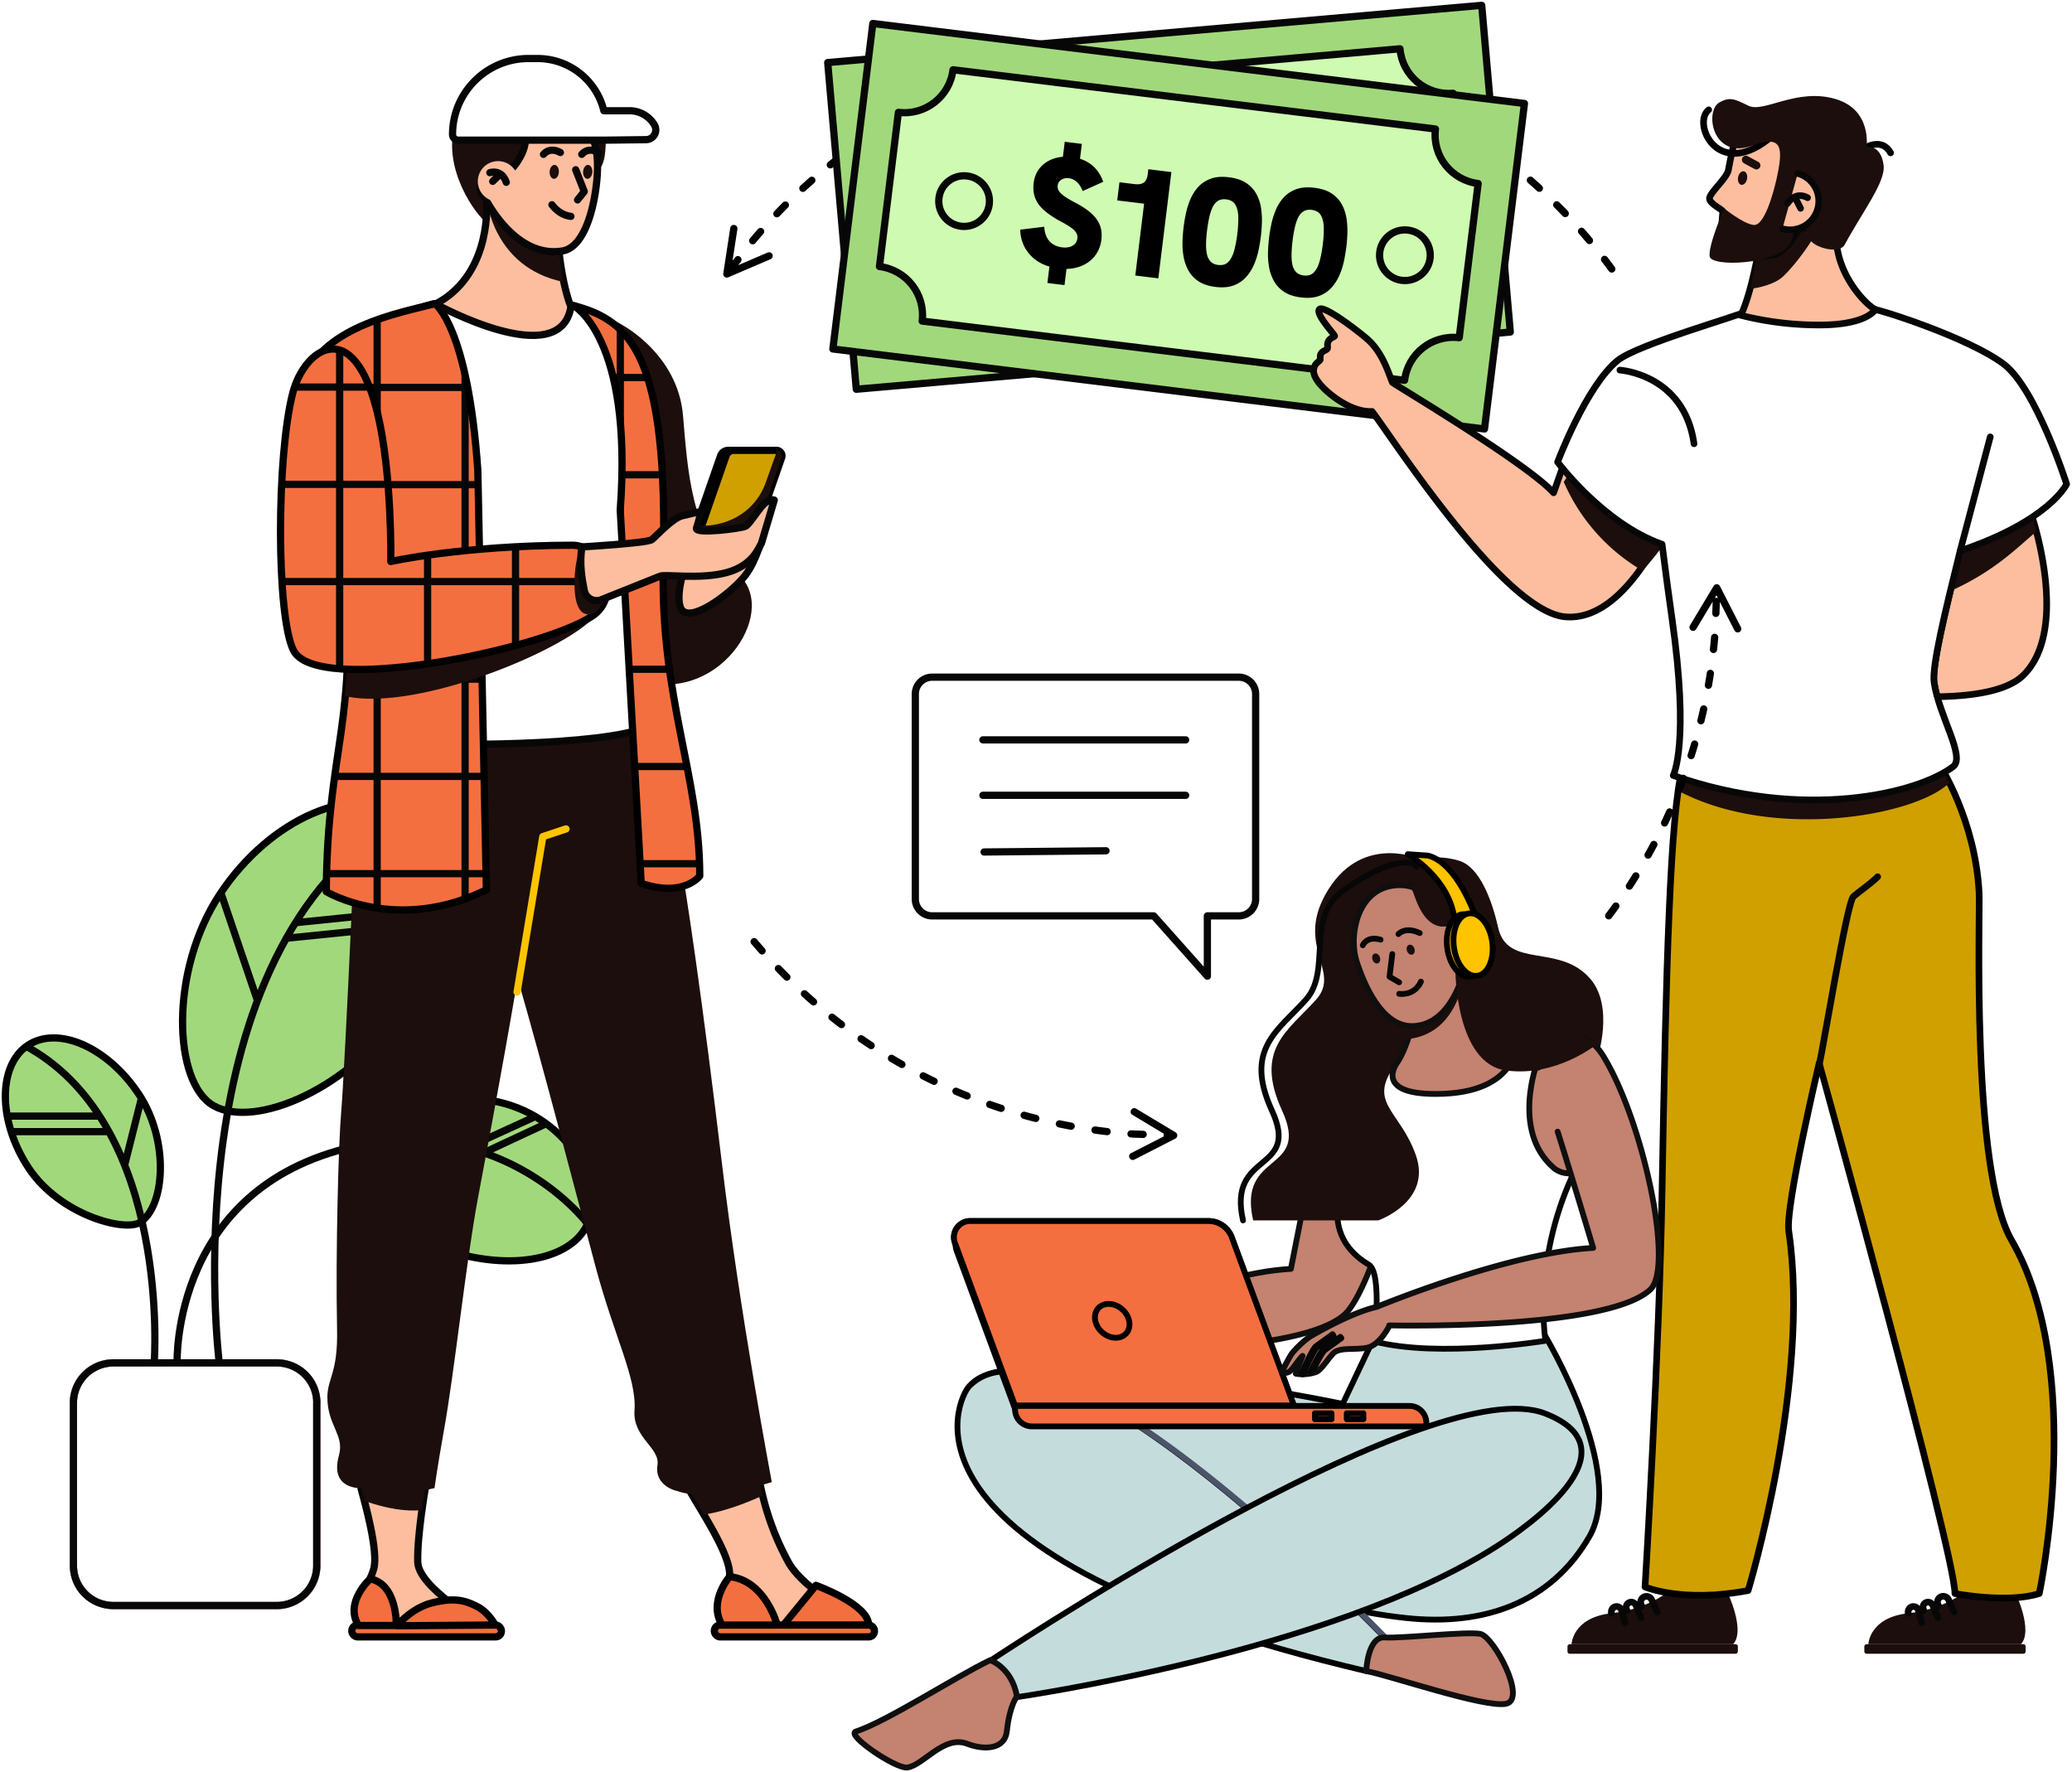 <svg xmlns="http://www.w3.org/2000/svg" xmlns:xlink="http://www.w3.org/1999/xlink" width="773" height="661"><defs><mask id="a" fill="#fff"><path fill-rule="evenodd" d="m66.146 62.159 3.196 156.5c-33.592 16.518-59.734.68-59.734.68.415-54.8 11.971-62.047 6.702-123.355C13.728 65.652-3.265 44.47.557 30.427 6.49 8.669 37.111 3.42 50.164 0c0 0 12.295 8.462 15.982 62.159z"></path></mask><mask id="b" fill="#fff"><path fill-rule="evenodd" d="m17.438 76.26 7.83 139.293c15.838 5.433 21.832-2.755 21.832-2.755 0-37.786-14.788-66.02-13.593-116.477C35.34 18.738 21.477 5.626 0 0c0-.004 22.234 11.725 17.438 76.26z"></path></mask><mask id="c" fill="#fff"><path fill-rule="evenodd" d="M36.178 23.916c5.5 22.631 4.958 55.363 4.958 55.363s26.66-5.96 67.775-6.072c11.268-.032 18.719 18.998 7.343 26.461C96.652 112.523 13.15 129.406 4.799 112.37c-6.41-13.053-6.31-72.466-.234-95.952C8.85-.192 27.178-13.118 36.178 23.916z"></path></mask><filter id="d" width="101.5%" height="103.8%" x="-.8%" y="-1.5%"></filter><filter id="f" width="101.5%" height="103.8%" x="-.8%" y="-1.5%"></filter><path id="e" d="M0 0h244.927v122.346H0z"></path><path id="g" d="M0 0h244.927v122.346H0z"></path></defs><g fill="none" fill-rule="evenodd"><g stroke-width="2.7"><g stroke-linecap="round" stroke-linejoin="round"><path fill="#a2d87c" fill-rule="nonzero" stroke="#000" d="M149.808 377.28c-18.865 28.476-54.41 44.051-70.11 35.227-15.183-8.54-16.509-50.466 2.357-78.942 18.865-28.476 50.394-41.777 68.723-29.707 18.329 12.069 17.891 44.941-.97 73.422z"></path><g stroke="#070707"><path d="M81.793 508.445s-19-153.681 68.845-203.89M163.08 338.852l-52.603 5.353M162.363 344.39l-55.213 5.614M82.672 333.876l13.37 39.39"></path></g><path fill="#a2d87c" fill-rule="nonzero" stroke="#000" d="M219.55 455.777c-5.833 15.004-31.388 19.117-57.083 9.188-25.695-9.93-35.613-29.668-34.481-36.217 1.415-8.262 31.74-22.376 55.6-18.12 27.115 4.837 41.784 30.144 35.964 45.149z"></path><path stroke="#070707" d="M66.079 508.445s-2.304-67.507 69.191-81.36c39.142-7.588 69.422 12.033 83.306 28.665M174.345 428.141l24.415-11.157M180.44 430.074l22.733-10.608M164.243 426.181l9.516 41.341"></path><path fill="#a2d87c" fill-rule="nonzero" stroke="#000" d="M51.753 408.147c11.603 17.463 9.782 42.19.351 47.944-5.72 3.488-29.779-2.823-41.378-20.281-11.598-17.46-11.562-38.415-.324-45.85 11.238-7.435 29.734.724 41.35 18.187z"></path><path stroke="#070707" d="M57.532 508.445s6.505-87.303-46.792-117.559M3.32 416.369h33.633M5.015 422.167h35.26M52.55 410.556l-6.04 24.049"></path></g><g transform="translate(27.392 508.445)"><path fill="#fff" fill-rule="nonzero" stroke="#070707" stroke-linecap="round" stroke-linejoin="round" d="M90.789 14.906V75.62a14.87 14.87 0 0 1-4.376 10.545 14.956 14.956 0 0 1-10.577 4.36H14.953a14.965 14.965 0 0 1-10.575-4.362A14.88 14.88 0 0 1 0 75.62V14.906C.002 6.673 6.696 0 14.953 0h60.901a14.97 14.97 0 0 1 10.573 4.364 14.884 14.884 0 0 1 4.38 10.542z"></path><rect width="90.784" height="90.526" stroke="#ffc3d5" rx="14.454"></rect><path stroke="#070707" stroke-linecap="round" stroke-linejoin="round" d="M90.789 14.906V75.62a14.87 14.87 0 0 1-4.376 10.545 14.956 14.956 0 0 1-10.577 4.36H14.953a14.965 14.965 0 0 1-10.575-4.362A14.88 14.88 0 0 1 0 75.62V14.906C.002 6.673 6.696 0 14.953 0h60.901a14.97 14.97 0 0 1 10.573 4.364 14.884 14.884 0 0 1 4.38 10.542z"></path></g></g><g fill-rule="nonzero"><path fill="#fcbe9f" stroke="#070707" stroke-linecap="round" stroke-linejoin="round" stroke-width="2.7" d="M256.888 555.308c3.227 6.301 15.22 23.594 15.325 31.925.063 6.752-5.652 12-2.705 16.681 3.85 6.13 51.432 1.958 52.708 1.674 1.275-.283-21.878-11.437-28.13-22.865a102.11 102.11 0 0 1-10.367-28.356z"></path><g fill="#f46f40" stroke="#000" stroke-linecap="round" stroke-linejoin="round" stroke-width="2.7" transform="translate(266.502 588.192)"><rect width="59.734" height="4.424" y="18.049" rx="2.147"></rect><path d="M25.786 18.049 37.892 3.245s19.674 7.085 19.674 14.777zM23.447 18.049S19.102 1.427 5.688 0c0 0-8.203 9.371-2.776 18.049z"></path></g><path fill="#1c0e0c" d="M284.495 557.954c-4.814 2.201-13.878 5.96-21.932 7.09-2.371-4.015-4.557-7.54-5.68-9.732l26.823-.963s.239 1.332.789 3.605z"></path><path fill="#fcbe9f" stroke="#070707" stroke-linecap="round" stroke-linejoin="round" stroke-width="2.7" d="M134.707 555.308c1.42 5.315 6.562 23.486 4.719 30.003-1.844 6.518-7.023 11.311-5.594 17.96 1.515 7.08 43.094 2.601 44.374 2.317 1.28-.283-22.086-13.233-22.36-22.865-.276-9.632 2.803-27.415 2.803-27.415z"></path><g fill="#f46f40" stroke="#000" stroke-linecap="round" stroke-linejoin="round" stroke-width="2.7" transform="translate(131.245 589.016)"><rect width="55.813" height="4.424" y="17.225" rx="2.147"></rect><path d="M16.798 17.495s5.409-6.571 13.008-8.507c8.339-2.12 12.386-.99 16.884 1.283 4.354 2.197 6.793 6.94 6.793 6.94zM16.614 17.405S17.064 1.998 6.874 0c0 0-9.804 8.732-4.377 17.405z"></path></g><path fill="#1c0e0c" d="M134.707 555.312h23.937s-.59 3.417-1.23 8.062c-8.717.819-17.673-2.066-21.49-3.507-.496-1.904-.929-3.488-1.217-4.555z"></path><path fill="#1c0e0c" d="M269.35 434.181c-14.305-119.825-23.113-158.538-27.39-167.563l-59.81 7.107c-.082.023-.158.054-.24.081-27.917.621-48.407-.653-48.407-.653.397 14.066-4.958 127.379-6.224 141.782-.96 10.937-2.137 51.708-1.528 81.194.329 15.906-3.498 18.049-3.606 24.755-.212 10.771 6.472 14.34 4.309 22.055-3.629 12.904 8.257 12.225 8.257 12.225s15.577 3.087 27.386 0c0 0 1.136-8.255 3.367-20.637 4.277-23.77 8.225-62.762 12.877-87.77 1.636-8.795 8.487-44.56 14.793-81.693 10.046 34.955 20.097 73.996 29.103 107.7 6.95 25.993 15.351 41.481 14.481 53.377-.748 10.209 9.551 13.926 8.564 20.38-1.249 8.143 7.568 9.79 7.568 9.79 11.511 4.173 35.084-3.384 35.084-3.384s-11.922-62.92-18.584-118.746z"></path></g><path stroke="#ffc400" stroke-linecap="round" stroke-linejoin="round" stroke-width="2.7" d="m192.905 370.098 9.599-57.98 8.654-2.871"></path><g fill-rule="nonzero"><path fill="#1c0e0c" d="M222.354 116.969c10.366 2.543 30.532 15.668 32.452 37.975 1.74 20.155 3.01 45.604 19.831 58.661 16.821 13.058-5.223 48.057-33.632 40.725-28.41-7.332-18.651-137.361-18.651-137.361z"></path><path fill="#fcbe9f" stroke="#070707" stroke-linecap="round" stroke-linejoin="round" stroke-width="2.7" d="M254.747 227.95c4.39 3.767 18.7-7.296 23.438-13.503 4.016-5.275 6.86-15.393 7.148-17.374.289-1.98-1.253-10.456-1.253-10.456s-3.606-1.287-4.39 4.569c-.784 5.856-6.148 14.853-8.708 14.777-5.756-.14 4.543-6.608 4.791-8.948.248-2.341-.865-3.084-.865-3.084s-9.916 5.654-11.408 6.716-6.396 7.327-8.113 11.64c-1.717 4.311-3.344 13.313-.64 15.663z"></path></g><path d="M29.165 254.43c47.389 1.904 97.433.23 109.097-6.59 9.709-5.666-9.573-36.093-7.964-67.964.951-18.792 3.498-67.592 0-73.965-3.498-6.374-8.816-8.764-20.003-14.133-4.764-2.287-53.005-1.063-53.005-1.063-21.477 5.631-29.838 16.938-23.198 94.26z" style="stroke:#070707;stroke-width:2.7;fill:#fff;fill-rule:nonzero;stroke-linecap:round;stroke-linejoin:round" transform="translate(104.653 22.567)"></path><path fill="#f46f40" fill-rule="nonzero" d="m178.26 175.45 3.195 156.5c-33.592 16.519-59.734.68-59.734.68.415-54.8 11.971-62.047 6.702-123.355-2.582-30.332-19.574-51.514-15.752-65.557 5.931-21.758 36.553-27.006 49.606-30.427 0 0 12.296 8.462 15.983 62.16z"></path><g style="fill:#f7f3ef;fill-rule:nonzero;stroke:#070707;stroke-linecap:round;stroke-linejoin:round;stroke-width:2.7;mask:url(#a)" transform="translate(112.113 113.291)"><path d="M-80.721 31.241h192.214M-80.721 67.52H132.37M-98.371 103.793H132.37M-107.782 140.071h284.905M-107.782 176.35h284.905M-107.782 212.627h284.905M-107.782 248.9h284.905M-107.782 285.179h284.905M-37.033-231.73v689.64M-4.22-231.73v689.64M28.592-231.73v689.64M61.4-231.73v689.64M94.213-231.73v689.64M-69.845-231.73v689.64"></path></g><path stroke="#000" stroke-linecap="round" stroke-linejoin="round" stroke-width="2.7" d="m178.26 175.45 3.195 156.5c-33.592 16.519-59.734.68-59.734.68.415-54.8 11.971-62.047 6.702-123.355-2.582-30.332-19.574-51.514-15.752-65.557 5.931-21.758 36.553-27.006 49.606-30.427 0 0 12.296 8.462 15.983 62.16z"></path><path fill="#f46f40" fill-rule="nonzero" d="m231.39 190.245 7.83 139.293c15.838 5.432 21.833-2.755 21.833-2.755 0-37.786-14.788-66.02-13.594-116.477 1.834-77.584-12.03-90.695-33.507-96.321 0-.005 22.234 11.725 17.439 76.26z"></path><g stroke-linecap="round" stroke-linejoin="round" stroke-width="2.7"><g fill="#f7f3ef" fill-rule="nonzero" stroke="#070707" mask="url(#b)" transform="translate(213.952 113.985)"><path d="M-91.843 26.857H100.37M-91.843 63.136h213.092M-109.494 99.41H121.25M-118.905 135.687h284.906M-118.905 171.965h284.906M-118.905 208.239h284.906M-118.905 244.517h284.906M-118.905 280.795h284.906M-48.155-236.114v689.64M-15.343-236.114v689.64M17.47-236.114v689.64M50.278-236.114v689.64M83.09-236.114v689.64M-80.968-236.114v689.64"></path></g><path stroke="#000" d="m231.39 190.245 7.83 139.293c15.838 5.432 21.833-2.755 21.833-2.755 0-37.786-14.788-66.02-13.594-116.477 1.834-77.584-12.03-90.695-33.507-96.321 0-.005 22.234 11.725 17.439 76.26z"></path></g><g fill-rule="nonzero"><path fill="#1c0e0c" d="M222.836 228.297a16.818 16.818 0 0 1-3.867 4.437c-16.456 13.44-66.157 32.574-90.383 26.916.306-3.38.545-6.702.73-9.987 28.238 1.265 77.168-10.353 91.577-19.805.697-.456 1.347-.98 1.943-1.561z"></path><path fill="#f46f40" d="M140.832 154.111c5.499 22.631 4.958 55.362 4.958 55.362s26.66-5.959 67.775-6.072c11.268-.031 18.718 19 7.342 26.462-19.602 12.855-103.103 29.738-111.454 12.702-6.41-13.053-6.31-72.466-.235-95.953 4.287-16.608 22.613-29.535 31.614 7.499z"></path><g style="fill:#f7f3ef;stroke:#070707;stroke-linecap:round;stroke-linejoin:round;stroke-width:2.7;mask:url(#c)" transform="translate(104.653 130.195)"><path d="M-54.444-22.066h192.21M-54.444 14.208h213.088M-72.094 50.486h230.738M-81.505 86.764h284.906M-81.505 123.037h284.906M-81.505 159.315h284.906M-81.505 195.593h284.906M-81.505 231.867h284.906M-10.755-285.042v689.644M22.057-285.042v689.644M54.865-285.042v689.644M87.678-285.042v689.644M120.49-285.042v689.644M-43.568-285.042v689.644"></path></g></g><path stroke="#000" stroke-linecap="round" stroke-linejoin="round" stroke-width="2.7" d="M140.832 154.111c5.499 22.631 4.958 55.362 4.958 55.362s26.66-5.959 67.775-6.072c11.268-.031 18.718 19 7.342 26.462-19.602 12.855-103.103 29.738-111.454 12.702-6.41-13.053-6.31-72.466-.235-95.953 4.287-16.608 22.613-29.535 31.614 7.499z"></path><path fill="#1c0e0c" fill-rule="nonzero" d="M217.752 204.05c-1.46-.13-3.43 5.293-3.43 13.566 0 15.753 7.72 11.333 8.942 9.785 6.35-8.066 1.411-22.744-5.512-23.351z"></path><g fill-rule="nonzero"><path fill="#f46f40" stroke="#000" stroke-linecap="round" stroke-linejoin="round" stroke-width="2.7" d="M276.77 208.375h-19.224a1.47 1.47 0 0 1-1.393-1.958l12.675-36.381a3.024 3.024 0 0 1 2.857-2.021h17.317a2.05 2.05 0 0 1 1.943 2.728l-12.76 36.642c-.209.6-.78 1-1.416.99z"></path><path fill="#d0a000" stroke="#000" stroke-linecap="round" stroke-linejoin="round" stroke-width="2.7" d="M277.454 208.375h-17.848a1.474 1.474 0 0 1-1.393-1.958l12.674-36.381a3.024 3.024 0 0 1 2.858-2.021h15.929a2.046 2.046 0 0 1 1.938 2.728l-12.765 36.642c-.205.593-.764.99-1.393.99z"></path><path fill="#1c0e0c" d="m291.612 170.742-12.765 36.643c-.205.593-.764.99-1.393.99h-17.857a1.479 1.479 0 0 1-1.397-1.953l3.533-10.263c10.966-.05 20.377-5.963 23.997-16.311l4.227-11.815a2.055 2.055 0 0 1 1.655 2.71z"></path></g><path d="M179.422 72.46c-.987 1.485-3.1 8.295-12.999 10.95s-22.797.523-24.839 1.35c-1.46.608-14.599 5.852-21.95 8.782-1.287.509-2.733.423-3.95-.235s-2.082-1.818-2.36-3.172c-.843-4.15-1.911-10.2-.87-16.303 0 0 24.339-1.404 26.043-2.7 1.703-1.297 7.554-7.967 11.385-8.921 3.155-.792 5.909-1.35 7.013-1.535-.153.481-.95 3.988-1.713 6.162-.815 2.336 16.704.135 18.3-.716 1.595-.85 4.408-5.851 6.76-8.17s3.962-1.584 3.962-1.584z" style="stroke:#070707;stroke-width:2.7;fill:#fcbe9f;fill-rule:nonzero;stroke-linecap:round;stroke-linejoin:round" transform="translate(104.653 130.195)"></path><g fill-rule="nonzero"><path fill="#1c0e0c" d="M181.69 83.238c-3.84-2.624-16.772-19.899-11.98-36.746 4.79-16.847 11.826-23.855 21.99-22.424 0 0 7.744-5.23 22.91 3.835 14.595 8.718 11.386 12.216 11.386 24.193 0 13.336-3.809 10.352-6.225 15.55-2.145 4.623-.735 28.978-12.007 25.85-12.395-3.439-26.074-10.258-26.074-10.258z"></path><path fill="#fcbe9f" stroke="#070707" stroke-linecap="round" stroke-linejoin="round" stroke-width="2.7" d="M181.595 74.574c.203 5.46.388 28.527-19.056 38.843 0 0 46.514 25.656 50.453 1.013 0 0-5.467-12.342-5.467-39.856z"></path><path fill="#1c0e0c" d="M210.211 105.172c-26.141-5.303-28.616-30.607-28.616-30.607h25.93c0 12.459 1.465 24.881 2.686 30.607z"></path><path fill="#fcbe9f" stroke="#070707" stroke-linecap="round" stroke-linejoin="round" stroke-width="2.7" d="M209.783 93.631c-18.281 2.953-29.297-20.655-29.297-20.655-3.912-2.215 2.407-8.25 3.71-8.273 2.384 1.373 6.517.527 10.33-6.994 2.51-4.952.96-9.259 3.435-11.609a14.778 14.778 0 0 1 2.145-1.58 11.808 11.808 0 0 1 6.162-1.728c16.032 0 16.573 13.782 16.65 19.175.107 7.795-2.845 30.003-13.135 31.664z"></path></g><g fill-rule="nonzero" transform="translate(104.653 21.831)"><ellipse cx="102.12" cy="42.286" fill="#1c0e0c" rx="2.597" ry="1.726" transform="rotate(-86.66 102.12 42.286)"></ellipse><ellipse cx="114.607" cy="42.285" fill="#1c0e0c" rx="2.597" ry="1.726" transform="rotate(-86.66 114.607 42.285)"></ellipse><path fill="#fcbe9f" stroke="#070707" stroke-linecap="round" stroke-linejoin="round" stroke-width="2.7" d="m110.12 41.486 3.195 8.124-2.497 3.133"></path><ellipse cx="81.156" cy="45.82" fill="#fcbe9f" rx="7.55" ry="7.539"></ellipse><path fill="#fcbe9f" stroke="#070707" stroke-linecap="round" stroke-linejoin="round" stroke-width="2.7" d="M78.091 42.58s4.413-1.486 6.13 3.6M81.66 43.399l-2.487 2.421"></path></g><path stroke="#070707" stroke-linecap="round" stroke-linejoin="round" stroke-width="2.7" d="M202.756 57.583s2.173-2.994 6.31-.685M217.035 57.583s2.173-2.994 6.31-.685M205.907 76.379s2.56 3.817 7.085 4.339"></path><path d="M136.347 30.265a3.652 3.652 0 0 0 3.16-1.827 3.641 3.641 0 0 0-.005-3.646 10.789 10.789 0 0 0-9.299-5.307h-9.573C117.871 8.048 107.62-.01 95.84 0h-3.267C76.89 0 64.177 12.696 64.177 28.356a2.103 2.103 0 0 0 2.105 2.098h55.06z" style="stroke:#070707;stroke-width:2.7;fill:#fff;fill-rule:nonzero;stroke-linecap:round;stroke-linejoin:round" transform="translate(104.653 21.831)"></path><g fill-rule="nonzero"><path fill="#000" d="M273.971 83.925a1.35 1.35 0 0 1 1.13 1.54l-1.815 11.8.937-1.208a1.35 1.35 0 1 1 2.134 1.654l-.937 1.209 10.975-4.703a1.35 1.35 0 0 1 1.712.585l.061.124a1.35 1.35 0 0 1-.71 1.773l-15.767 6.758a1.35 1.35 0 0 1-1.866-1.446l2.607-16.957a1.35 1.35 0 0 1 1.539-1.129zm325.702 12c.92 1.199 1.826 2.408 2.718 3.627a1.35 1.35 0 1 1-2.179 1.595 202.742 202.742 0 0 0-2.681-3.58 1.35 1.35 0 0 1 2.142-1.643zM284.651 85.351a1.35 1.35 0 0 1 .125 1.905 203.137 203.137 0 0 0-2.91 3.394 1.35 1.35 0 1 1-2.068-1.735c.97-1.157 1.952-2.303 2.948-3.439a1.35 1.35 0 0 1 1.905-.125zm306.404.066c.996 1.136 1.98 2.283 2.951 3.44a1.35 1.35 0 0 1-2.068 1.736 203.14 203.14 0 0 0-2.913-3.396 1.35 1.35 0 1 1 2.03-1.78zm-297.099-9.871a1.35 1.35 0 0 1 0 1.909 203.323 203.323 0 0 0-3.127 3.194 1.35 1.35 0 1 1-1.95-1.867c1.044-1.09 2.1-2.17 3.168-3.237a1.35 1.35 0 0 1 1.91 0zm287.801-.049a206.021 206.021 0 0 1 3.167 3.233 1.35 1.35 0 1 1-1.95 1.868 203.328 203.328 0 0 0-3.124-3.19 1.35 1.35 0 1 1 1.907-1.91zm-277.875-9.115a1.35 1.35 0 0 1-.127 1.905 203.288 203.288 0 0 0-3.331 2.982 1.35 1.35 0 0 1-1.823-1.991 205.99 205.99 0 0 1 3.376-3.022 1.35 1.35 0 0 1 1.905.126zm267.948-.166c1.135.993 2.26 2 3.373 3.017a1.35 1.35 0 0 1-1.822 1.993 203.287 203.287 0 0 0-3.329-2.978 1.35 1.35 0 0 1 1.778-2.032zm-257.439-8.322a1.35 1.35 0 0 1-.252 1.892 203.034 203.034 0 0 0-3.521 2.756 1.35 1.35 0 0 1-1.688-2.108c1.18-.944 2.369-1.875 3.569-2.792a1.35 1.35 0 0 1 1.892.252zm246.906-.296c1.199.916 2.387 1.846 3.565 2.788a1.35 1.35 0 1 1-1.686 2.109 203.034 203.034 0 0 0-3.519-2.752 1.35 1.35 0 1 1 1.64-2.145zM325.44 50.12a1.35 1.35 0 0 1-.377 1.87c-1.24.826-2.472 1.665-3.695 2.517a1.35 1.35 0 1 1-1.544-2.215 205.304 205.304 0 0 1 3.744-2.55 1.35 1.35 0 0 1 1.872.377zm224.814-.397a205.3 205.3 0 0 1 3.746 2.55 1.35 1.35 0 0 1-1.544 2.214 202.6 202.6 0 0 0-3.696-2.516 1.35 1.35 0 0 1 1.494-2.248zM336.927 43.12a1.35 1.35 0 0 1-.5 1.843 202.058 202.058 0 0 0-3.851 2.265 1.35 1.35 0 0 1-1.395-2.312c1.293-.78 2.594-1.545 3.903-2.296a1.35 1.35 0 0 1 1.843.5zm201.755-.549c1.31.75 2.613 1.516 3.906 2.295a1.35 1.35 0 0 1-1.393 2.313 202.055 202.055 0 0 0-3.855-2.265 1.35 1.35 0 1 1 1.342-2.343zm-189.768-5.704a1.35 1.35 0 0 1-.621 1.806c-1.338.653-2.67 1.321-3.993 2.004a1.35 1.35 0 1 1-1.238-2.4c1.341-.692 2.69-1.369 4.047-2.03a1.35 1.35 0 0 1 1.805.62zm177.751-.66c1.357.662 2.706 1.339 4.047 2.03a1.35 1.35 0 0 1-1.237 2.4 201.485 201.485 0 0 0-3.993-2.002 1.35 1.35 0 1 1 1.183-2.427zm-165.375-4.78a1.35 1.35 0 0 1-.74 1.76c-1.38.564-2.752 1.142-4.118 1.735a1.35 1.35 0 0 1-1.076-2.477 203.697 203.697 0 0 1 4.175-1.757 1.35 1.35 0 0 1 1.76.74zm152.941-.776c1.4.57 2.792 1.155 4.178 1.756a1.35 1.35 0 0 1-1.074 2.478 200.995 200.995 0 0 0-4.122-1.734 1.35 1.35 0 0 1 1.018-2.5zM373.996 26.83a1.35 1.35 0 0 1-.856 1.706c-1.414.47-2.822.954-4.224 1.455a1.35 1.35 0 0 1-.907-2.543c1.42-.507 2.848-.999 4.28-1.474a1.35 1.35 0 0 1 1.707.856zm127.536-.866c1.434.475 2.863.967 4.285 1.474a1.35 1.35 0 0 1-.907 2.543c-1.403-.5-2.813-.985-4.228-1.455a1.35 1.35 0 1 1 .85-2.562zM386.948 23.1a1.35 1.35 0 0 1-.968 1.646c-1.442.374-2.88.764-4.312 1.17a1.35 1.35 0 0 1-.736-2.598 203.46 203.46 0 0 1 4.37-1.186 1.35 1.35 0 0 1 1.646.968zm101.535-.985c1.463.379 2.92.774 4.374 1.185a1.35 1.35 0 0 1-.735 2.598 200.757 200.757 0 0 0-4.316-1.17 1.35 1.35 0 0 1 .677-2.613zm-88.323-1.882a1.35 1.35 0 0 1-1.075 1.578c-1.465.277-2.926.57-4.382.879a1.35 1.35 0 1 1-.561-2.641c1.476-.313 2.956-.61 4.44-.891a1.35 1.35 0 0 1 1.578 1.075zm75.052-1.086c1.485.28 2.966.577 4.443.89a1.35 1.35 0 1 1-.56 2.641 201.269 201.269 0 0 0-4.384-.878 1.35 1.35 0 0 1 .501-2.653zm-61.706-.891a1.35 1.35 0 0 1-1.178 1.502c-1.481.18-2.96.375-4.434.587a1.35 1.35 0 0 1-.384-2.672c1.494-.215 2.992-.413 4.493-.595a1.35 1.35 0 0 1 1.503 1.178zm48.138-1.197.13.01c1.5.181 2.997.379 4.49.593a1.35 1.35 0 0 1-.383 2.672 202.37 202.37 0 0 0-4.43-.585 1.35 1.35 0 0 1 .066-2.687zm-34.664.104a1.35 1.35 0 0 1-1.274 1.421c-1.492.082-2.98.18-4.466.293a1.35 1.35 0 1 1-.207-2.692c1.506-.115 3.014-.214 4.525-.297a1.35 1.35 0 0 1 1.422 1.275zm21.236-1.28c1.51.083 3.016.181 4.52.296a1.35 1.35 0 0 1-.206 2.692c-1.484-.113-2.97-.21-4.46-.291a1.35 1.35 0 1 1 .146-2.696zm-11.285-.305c.738 0 1.476.004 2.214.012a1.35 1.35 0 1 1-.03 2.7 206.564 206.564 0 0 0-4.472.001 1.35 1.35 0 0 1-.03-2.7 209.47 209.47 0 0 1 2.318-.013z"></path><g fill="#fff" stroke="#070707" stroke-linecap="round" stroke-linejoin="round" stroke-width="2.7"><path d="M347.777 252.624a6.3 6.3 0 0 0-6.3 6.3v76.46a6.3 6.3 0 0 0 6.3 6.3h82.647l20.01 22.49v-22.49h11.709a6.3 6.3 0 0 0 6.3-6.3v-76.46a6.3 6.3 0 0 0-6.3-6.3zM442.329 276.014h-75.64M442.329 296.705h-75.64M412.614 317.395l-45.474.45"></path></g><g stroke-linecap="round" stroke-linejoin="round" transform="rotate(-5 421.643 -3524.574)"><use xlink:href="#e" fill="#000" filter="url(#d)"></use><use xlink:href="#e" fill="#a2d87c" stroke="#070707" stroke-width="2.7"></use></g><path fill="#cffab1" stroke="#070707" stroke-linecap="round" stroke-linejoin="round" stroke-width="2.7" d="M522.285 18.204c.879 10.044 9.75 17.473 19.813 16.593l5.05 57.724c-10.063.88-17.51 9.737-16.63 19.782l-180.64 15.804c-.879-10.045-9.75-17.474-19.814-16.593l-5.05-57.725c10.064-.88 17.51-9.737 16.631-19.781z"></path><g fill="#000"><path d="m392.626 104.5-.865-9.879 6.402-.56.864 9.879zm-3.767-43.054-.86-9.82 6.403-.56.859 9.82zm6.796 36.862c-4.42.387-8.14-.438-11.16-2.475-3.02-2.038-5-4.933-5.944-8.686l8.556-2.935c.619 2.247 1.635 3.875 3.048 4.883s3.11 1.425 5.091 1.252c.991-.087 1.864-.317 2.618-.69s1.334-.884 1.738-1.533c.404-.649.57-1.392.496-2.23a3.231 3.231 0 0 0-.863-1.967c-.509-.55-1.302-1.056-2.38-1.518s-2.5-.941-4.272-1.438c-2.799-.83-5.108-1.768-6.928-2.818-1.82-1.049-3.198-2.318-4.134-3.81s-1.494-3.244-1.67-5.262c-.193-2.207.179-4.206 1.117-5.995.938-1.789 2.345-3.255 4.223-4.397 1.877-1.142 4.112-1.827 6.703-2.054 2.782-.243 5.305.179 7.57 1.266s4.157 2.868 5.68 5.343l-6.766 4.964c-.84-1.269-1.777-2.213-2.81-2.832-1.034-.62-2.122-.879-3.266-.779a4.426 4.426 0 0 0-1.85.565 3.463 3.463 0 0 0-1.275 1.234c-.302.505-.424 1.082-.367 1.729.056.647.31 1.239.76 1.775.45.536 1.234 1.052 2.353 1.549 1.118.496 2.662 1.023 4.63 1.58 2.637.728 4.834 1.59 6.591 2.588 1.758.996 3.122 2.21 4.091 3.64.97 1.43 1.547 3.193 1.73 5.286.213 2.437-.198 4.65-1.234 6.639-1.035 1.989-2.583 3.61-4.642 4.865-2.06 1.254-4.538 2.008-7.434 2.261zM424.115 94.955l-2.718-31.062 2.823 3.953-12.518 1.095-.594-6.794 5.658-.495c1.448-.127 2.517-.537 3.205-1.23.688-.693.962-1.84.822-3.438l-.16-1.827 8.631-.755 3.482 39.798zM454.256 92.894c-2.667.233-4.918-.03-6.75-.79-1.833-.76-3.34-1.847-4.519-3.259a17.14 17.14 0 0 1-2.806-4.76 27.403 27.403 0 0 1-1.514-5.449 65.373 65.373 0 0 1-.686-5.204 60.035 60.035 0 0 1-.208-5.017c-.006-1.821.17-3.658.526-5.512s.993-3.567 1.911-5.144c.918-1.576 2.223-2.898 3.915-3.967 1.692-1.069 3.872-1.72 6.54-1.953 2.705-.237 4.983.024 6.835.783 1.852.758 3.368 1.844 4.547 3.256 1.18 1.411 2.096 3 2.75 4.765a30.163 30.163 0 0 1 1.446 5.34c.31 1.794.53 3.434.66 4.918.14 1.6.217 3.347.23 5.245a27.403 27.403 0 0 1-.545 5.629 17.14 17.14 0 0 1-1.938 5.175c-.916 1.595-2.21 2.926-3.883 3.993-1.673 1.067-3.844 1.717-6.511 1.95zm-.72-8.223c1.677-.146 2.866-.826 3.566-2.038.7-1.212 1.093-2.761 1.177-4.648s.034-3.896-.153-6.028c-.196-2.246-.5-4.29-.91-6.134-.412-1.844-1.066-3.292-1.965-4.345-.898-1.053-2.186-1.506-3.862-1.36-1.258.11-2.24.522-2.945 1.236-.705.714-1.19 1.658-1.451 2.831-.262 1.174-.395 2.509-.399 4.005s.068 3.082.215 4.757c.14 1.599.34 3.125.602 4.58.262 1.453.623 2.735 1.085 3.845.462 1.11 1.103 1.966 1.924 2.565s1.86.844 3.117.734zM486.265 90.093c-2.667.234-4.918-.03-6.75-.79-1.833-.76-3.34-1.846-4.519-3.258a17.14 17.14 0 0 1-2.806-4.76 27.403 27.403 0 0 1-1.514-5.45 65.373 65.373 0 0 1-.686-5.204 60.035 60.035 0 0 1-.208-5.016c-.006-1.821.17-3.659.526-5.512s.993-3.568 1.911-5.144 2.223-2.899 3.915-3.967c1.692-1.07 3.872-1.72 6.54-1.953 2.705-.237 4.983.024 6.835.782 1.852.759 3.368 1.844 4.547 3.256 1.18 1.412 2.096 3 2.75 4.765s1.135 3.545 1.446 5.34.53 3.434.66 4.919c.14 1.599.217 3.347.23 5.245a27.403 27.403 0 0 1-.545 5.628 17.14 17.14 0 0 1-1.938 5.175c-.916 1.596-2.21 2.927-3.883 3.994-1.673 1.067-3.844 1.717-6.511 1.95zm-.72-8.222c1.677-.147 2.866-.826 3.566-2.038s1.093-2.762 1.177-4.648.034-3.897-.153-6.028c-.196-2.246-.5-4.291-.91-6.135-.412-1.843-1.066-3.292-1.965-4.345s-2.186-1.506-3.862-1.359c-1.258.11-2.24.522-2.945 1.236-.705.714-1.19 1.657-1.451 2.831s-.395 2.509-.399 4.005.068 3.082.215 4.757c.14 1.598.34 3.125.602 4.579.262 1.454.623 2.736 1.085 3.846.462 1.11 1.103 1.965 1.924 2.565.82.6 1.86.844 3.117.734z"></path></g><g fill="#fff" stroke="#070707" stroke-linecap="round" stroke-linejoin="round" stroke-width="2.7" transform="rotate(-5 421.643 -3524.574)"><ellipse cx="41.872" cy="61.623" rx="9.455" ry="9.446"></ellipse><ellipse cx="207.558" cy="61.623" rx="9.455" ry="9.446"></ellipse></g><g stroke-linecap="round" stroke-linejoin="round" transform="rotate(7 91.226 2666.353)"><use xlink:href="#g" fill="#000" filter="url(#f)"></use><use xlink:href="#g" fill="#a2d87c" stroke="#070707" stroke-width="2.7"></use></g><path fill="#cffab1" stroke="#070707" stroke-linecap="round" stroke-linejoin="round" stroke-width="2.7" d="M535.522 48.124c-1.229 10.008 5.904 19.119 15.93 20.35l-7.061 57.513c-10.027-1.231-19.152 5.884-20.38 15.891L344.032 119.78c1.228-10.008-5.904-19.119-15.931-20.35l7.062-57.513c10.027 1.231 19.151-5.884 20.38-15.891z"></path><g fill="#000"><path d="m390.754 105.577 1.209-9.842 6.378.783-1.208 9.842zm5.267-42.896 1.202-9.785 6.378.783-1.201 9.785zm-1.016 37.47c-4.404-.541-7.872-2.122-10.402-4.743-2.53-2.62-3.866-5.864-4.007-9.731l8.978-1.092c.138 2.327.794 4.13 1.966 5.41 1.173 1.28 2.746 2.04 4.72 2.283.987.12 1.889.078 2.704-.13s1.489-.588 2.019-1.138c.53-.551.846-1.244.949-2.078a3.231 3.231 0 0 0-.436-2.104c-.383-.644-1.054-1.304-2.011-1.98s-2.251-1.44-3.88-2.295c-2.566-1.393-4.63-2.792-6.191-4.196-1.562-1.405-2.646-2.933-3.252-4.586s-.786-3.485-.54-5.495c.27-2.2 1.05-4.077 2.34-5.632 1.289-1.555 2.97-2.696 5.044-3.423 2.074-.727 4.402-.932 6.984-.615 2.772.34 5.152 1.278 7.141 2.812s3.47 3.67 4.445 6.407l-7.65 3.45c-.558-1.417-1.278-2.535-2.16-3.355-.882-.82-1.893-1.301-3.032-1.44a4.426 4.426 0 0 0-1.928.167 3.463 3.463 0 0 0-1.503.941c-.4.432-.64.97-.719 1.615-.079.645.046 1.277.375 1.894.329.618.989 1.286 1.98 2.005.99.718 2.39 1.554 4.2 2.508 2.428 1.26 4.397 2.561 5.91 3.902 1.511 1.34 2.593 2.81 3.244 4.411.651 1.601.849 3.445.593 5.53-.298 2.428-1.16 4.507-2.587 6.237-1.426 1.73-3.277 2.995-5.553 3.794-2.275.799-4.856 1.02-7.741.666zM423.54 102.788l3.8-30.949 1.939 4.454-12.472-1.531.831-6.77 5.638.692c1.443.177 2.573-.002 3.39-.537.817-.535 1.324-1.598 1.52-3.191l.223-1.82 8.6 1.055-4.87 39.653zM453.45 107.038c-2.657-.326-4.803-1.052-6.438-2.176-1.634-1.125-2.882-2.5-3.742-4.127a17.14 17.14 0 0 1-1.756-5.24 27.403 27.403 0 0 1-.347-5.644c.079-1.896.216-3.64.411-5.233.187-1.518.466-3.168.84-4.95.372-1.783.926-3.544 1.66-5.283s1.713-3.283 2.939-4.634c1.225-1.351 2.777-2.373 4.654-3.067 1.877-.693 4.145-.877 6.802-.55 2.696.33 4.87 1.06 6.524 2.187 1.654 1.127 2.91 2.503 3.77 4.13a16.085 16.085 0 0 1 1.7 5.232c.272 1.862.374 3.704.304 5.524-.07 1.82-.195 3.47-.376 4.949a65.373 65.373 0 0 1-.867 5.177 27.403 27.403 0 0 1-1.703 5.393 17.14 17.14 0 0 1-2.971 4.66c-1.228 1.37-2.771 2.402-4.63 3.098-1.858.696-4.116.88-6.773.554zm1.007-8.192c1.67.205 2.974-.213 3.911-1.252.937-1.04 1.643-2.474 2.118-4.303s.843-3.804 1.104-5.928c.274-2.237.402-4.3.384-6.19-.019-1.888-.358-3.44-1.018-4.657s-1.825-1.928-3.496-2.133c-1.252-.154-2.298.045-3.137.596-.838.552-1.508 1.374-2.008 2.468-.5 1.093-.908 2.372-1.222 3.834s-.575 3.03-.78 4.698a50.947 50.947 0 0 0-.362 4.604c-.047 1.477.04 2.806.261 3.988s.67 2.152 1.349 2.909 1.643 1.212 2.896 1.366zM485.343 110.954c-2.658-.326-4.804-1.052-6.439-2.177-1.635-1.124-2.882-2.5-3.742-4.126a17.14 17.14 0 0 1-1.756-5.24 27.403 27.403 0 0 1-.347-5.644c.078-1.896.215-3.64.411-5.234.186-1.517.466-3.167.839-4.95.373-1.782.927-3.543 1.66-5.282s1.714-3.283 2.94-4.634c1.225-1.351 2.777-2.373 4.654-3.067 1.877-.693 4.144-.877 6.802-.55 2.696.33 4.87 1.06 6.524 2.186 1.654 1.127 2.91 2.504 3.77 4.13.86 1.627 1.427 3.37 1.7 5.233s.373 3.703.304 5.524-.195 3.47-.377 4.949a65.373 65.373 0 0 1-.866 5.177 27.403 27.403 0 0 1-1.703 5.393 17.14 17.14 0 0 1-2.971 4.659c-1.228 1.37-2.771 2.403-4.63 3.099-1.858.695-4.116.88-6.773.554zm1.005-8.192c1.671.205 2.975-.213 3.912-1.253s1.643-2.474 2.118-4.302.843-3.804 1.103-5.928c.275-2.238.403-4.3.385-6.19-.019-1.888-.358-3.44-1.018-4.658s-1.825-1.927-3.496-2.132c-1.253-.154-2.298.045-3.137.596-.838.552-1.508 1.374-2.008 2.468s-.908 2.371-1.223 3.834-.574 3.029-.779 4.698a50.948 50.948 0 0 0-.363 4.604c-.046 1.476.041 2.806.262 3.988s.67 2.151 1.348 2.908c.678.757 1.644 1.213 2.896 1.367z"></path></g><g stroke="#070707" stroke-linecap="round" stroke-linejoin="round" stroke-width="2.7" transform="rotate(7 91.226 2666.353)"><ellipse cx="41.872" cy="61.623" rx="9.455" ry="9.446"></ellipse><ellipse cx="207.558" cy="61.623" rx="9.455" ry="9.446"></ellipse></g></g><g transform="matrix(-1 0 0 1 771 35.82)"><g transform="translate(122.66 558.183)"><path fill="#1c0e0c" fill-rule="nonzero" d="M3.889.012s-6.832 14.226-2.143 19.37h60.3S61.708 9.42 47.185 7.85C34.148 6.441 26.214 0 26.214 0z"></path><rect width="63.553" height="3.578" y="19.382" fill="#1c0e0c" fill-rule="nonzero" rx=".822"></rect><g stroke="#070707" stroke-linecap="round" stroke-linejoin="round" stroke-width="2.479"><path d="M30.119 7.38 32.146 2.8a2.156 2.156 0 0 1 4.004 1.583l-.28.772M36.097 9.503l1.96-4.69a1.887 1.887 0 0 1 2.572-.92 1.889 1.889 0 0 1 .93 2.305l-.17.648M42.132 11.412l1.292-4.74a1.88 1.88 0 0 1 2.427-1.239c.892.31 1.478 1.174 1.342 2.426"></path></g></g><g transform="translate(15.29 558.183)"><path fill="#1c0e0c" fill-rule="nonzero" d="M3.889.012s-6.832 14.226-2.143 19.37h56.936S58.343 9.42 43.82 7.85C30.788 6.441 22.85 0 22.85 0z"></path><rect width="60.184" height="3.578" y="19.382" fill="#1c0e0c" fill-rule="nonzero" rx=".822"></rect><g stroke="#070707" stroke-linecap="round" stroke-linejoin="round" stroke-width="2.479"><path d="M26.755 7.38 28.769 2.8a2.152 2.152 0 0 1 2.94-1.053 2.153 2.153 0 0 1 1.064 2.636l-.28.772M32.728 9.503l1.965-4.69a1.883 1.883 0 0 1 2.568-.92 1.88 1.88 0 0 1 .929 2.305l-.17.648M38.767 11.412l1.288-4.74a1.884 1.884 0 0 1 2.428-1.239c.891.31 1.478 1.174 1.341 2.426"></path></g></g><path d="M143.362 250.865c4.541 16.94 6.106 73.88 7.576 157.789 1.065 60.885 6.353 147.554 6.353 147.554s-13.896 6.04-38.462 1.346c0 0-23.53-77.59-15.146-134.121 1.341-9.057-11.378-62.7-11.378-62.7S41.67 543.693 41.67 558.67c0 0-19.737 3.801-31.465 0 0 0-17.71-83.35 10.386-131.894 15.13-26.142 11.662-121.756 12.059-129.457 1.39-27.179 14.68-47.664 14.68-47.664z" style="stroke:#000;stroke-width:2.479;fill:#d0a000;fill-rule:nonzero;stroke-linecap:round;stroke-linejoin:round"></path><path stroke="#070707" stroke-linecap="round" stroke-linejoin="round" stroke-width="2.479" d="M92.305 361.407c-1.676-7.38-10.407-60.737-12.751-62.766s-6.366-4.694-9.05-7.38"></path><g fill-rule="nonzero"><path fill="#1c0e0c" d="M144.94 259.158c-35.14 18.741-88.488 9.573-101.202-2.963a73.565 73.565 0 0 1 3.591-6.503l96.033 1.198a71.78 71.78 0 0 1 1.577 8.268z"></path><path fill="#fcbe9f" stroke="#070707" stroke-linecap="round" stroke-linejoin="round" stroke-width="2.479" d="M49.455 218.732a43.052 43.052 0 0 1-1.18 5.372c-13.859-.223-26.107-2.252-31.994-7.904-17.115-16.445-4.247-56.647-3.442-59.085 5.99 3.988 14.605 8.442 26.882 12.565 5.536 22.34 10.593 43.107 9.734 49.053z"></path><path fill="#1c0e0c" d="M12.839 157.103c5.99 3.987 14.605 8.441 26.882 12.565a2177.675 2177.675 0 0 1 3.682 15.035c-16.512-7.383-24.88-16.188-32.104-22.208z"></path><path fill="#fcbe9f" stroke="#070707" stroke-linecap="round" stroke-linejoin="round" stroke-width="2.479" d="M280.517 100.716c-.54-1.246-1.846-1.798-2.01-2.298-.165-.501.203-1.568-.428-2.47-.63-.902-1.827-1.086-2.226-1.62s.24-1.643-.455-2.902c-.695-1.26-2.093-1.472-2.32-1.857s7.395-8.32 5.667-10.025c-1.729-1.705-15.353 8.848-18.163 11.416-5.787 5.296-7.816 13.25-9.083 15.964a.743.743 0 0 0-.142.076c-2.113 1.546-49.968 30.038-59.955 41.021l-3.785-10.737-41.041 16.003s16.172 43.205 40.551 40.999c23.074-2.09 65.097-67.847 72.018-76.615 7.684.38 15.833-6.233 18.757-9.446 3.8-4.135 3.155-6.259 2.615-7.51z"></path><path fill="#1c0e0c" d="M187.612 143.96a71.046 71.046 0 0 1-29.388 33.132 111.54 111.54 0 0 1-8.31-10.329l35.948-25.468z"></path><path fill="#fff" stroke="#070707" stroke-linecap="round" stroke-linejoin="round" stroke-width="2.479" d="M39.721 169.672c5.536 22.349 10.593 43.115 9.734 49.06-1.808 12.474-11.827 27.84-7.13 31.427 13.157 10.04 55.624 20.473 104.443 3.305 0 0-6.254-11.8.508-58.931 1.003-6.966 2.316-16.664 3.657-27.328h.025c21.941-7.722 38.95-30.653 38.95-30.653s-10.651-28.344-22.417-37.901c-7.43-6.033-45.93-16.841-49.07-18.676l-45.683-.607c-3.047.26-35.671 10.606-49.084 20.493C11.447 108.861 0 144.774 0 144.774s6.3 13.66 39.721 24.898z"></path><path fill="#fcbe9f" stroke="#070707" stroke-linecap="round" stroke-linejoin="round" stroke-width="2.479" d="M71.367 79.628C75.01 77.926 87.74 64.824 85.73 49.003l28.311 3.223s2.828 19.663 7.513 29.584a118.408 118.408 0 0 1-30.395 3.607c-16.893-.207-19.79-5.789-19.79-5.789z"></path><path fill="#1c0e0c" d="M117.995 71.939c-2.848-.33-8.913-1.574-12.129-4.545C100.632 62.56 93.28 51.875 93.21 49.92l20.83 2.305s1.75 9.846 3.955 19.713z"></path><path fill="#fcbe9f" stroke="#070707" stroke-linecap="round" stroke-linejoin="round" stroke-width="2.479" d="M100.046 50.09s4.454 7.945 9.02 9.09 15.03.252 18.213-1.653c1.965-1.173 1.37-10.92.99-14.461-.07-.682 5.306-2.958 4.955-5.032-.368-2.211-6.46-7.438-7.018-10.371-1.577-8.598-3.716-16.717-4.413-17.015-1.144-.504-19.06.636-21.182 5.533-2.122 4.896.553 20.055.553 20.055s-5.779-3.38-7.513 1.136c-2.53 6.603 6.395 12.718 6.395 12.718z"></path></g><path stroke="#000" stroke-linecap="round" stroke-linejoin="round" stroke-width="2.479" d="M133.542 5.149c6.229 5.032-3.134 25.832-22.11 11.065M65.687 21.209c3.658-6.532 10.849-1.07 10.849-1.07"></path><path fill="#1c0e0c" fill-rule="nonzero" d="M127.779 41.905s-7.018 5.714-10.977 6.198-7.245-11.425-8.471-16.684c-2.737-12.222-2.415-17.11 8.933-12.941 14.965 5.5 17.962-13.032 12.187-16.147-3.679-1.988-5.458-1.372-10.643 1.26-5.78 2.921-18.023-6.764-32.575-2.479-13.668 4.016-11.584 17.824-11.584 17.824s-5.391-.979-6.37 6.909c-.771 6.239 7.877 17.291 14.544 29.654 1.866 3.466 10.936 1.396 13.169-2.1 0 0 2.989-5.102-.756-11.296-3.067-5.074 2.217-9.168 7.477-4.743-.772 3.55-2.448 13.135.718 18.08 4.735 7.397 29.145 8.5 29.751 4.389.607-4.111-5.403-17.924-5.403-17.924z"></path><path d="M106.04 49.532c-5.7 1.582-11.601-1.761-13.181-7.466-1.58-5.705 1.76-11.611 7.46-13.193" style="stroke:#070707;stroke-width:2.479;fill:#fcbe9f;fill-rule:nonzero;stroke-linecap:round;stroke-linejoin:round"></path><path d="M96.648 37.95s4.273-2.78 7.476 2.137M101.453 37.608l-2.2 4.297" style="stroke:#070707;stroke-width:2.479;fill:#fcbe9f;fill-rule:nonzero;stroke-linecap:round;stroke-linejoin:round"></path><ellipse cx="120.902" cy="30.608" fill="#1c0e0c" fill-rule="nonzero" rx="1.701" ry="2.566" transform="rotate(-11.05 120.902 30.608)"></ellipse><path fill="#1c0e0c" fill-rule="nonzero" d="m115.031 24.58 3.925-2.122a1.494 1.494 0 0 1 2.025.604 1.497 1.497 0 0 1-.604 2.028l-3.925 2.122a1.494 1.494 0 0 1-2.025-.604 1.497 1.497 0 0 1 .604-2.028z"></path><path stroke="#070707" stroke-linecap="round" stroke-linejoin="round" stroke-width="2.479" d="m28.497 127.168 11.224 42.504M166.666 102.254s-23.98 1.462-27.659 27.48"></path></g><path fill="#000" fill-rule="nonzero" d="m423.848 413.595 14.71 8.828a1.35 1.35 0 0 1-.08 2.359l-15.273 7.813a1.35 1.35 0 0 1-1.23-2.404l12.197-6.239a1.346 1.346 0 0 1 .033-.993l-11.746-7.049a1.35 1.35 0 0 1-.528-1.73l.065-.122a1.35 1.35 0 0 1 1.852-.463zm-1.925 8.062.13.003.919.066 3.522.119a1.35 1.35 0 1 1-.091 2.698l-3.568-.121c-.326-.022-.652-.045-.977-.069a1.35 1.35 0 0 1-.062-2.687zm-13.347-1.423.13.012c1.474.206 2.952.396 4.433.57a1.35 1.35 0 1 1-.314 2.68 205.15 205.15 0 0 1-4.493-.576 1.35 1.35 0 0 1 .116-2.685zm-13.094-2.283c1.458.303 2.92.59 4.386.862a1.35 1.35 0 1 1-.492 2.655 204.022 204.022 0 0 1-4.444-.874 1.35 1.35 0 0 1 .55-2.643zm-13.04-3.172c1.435.4 2.875.784 4.319 1.153a1.35 1.35 0 0 1-.668 2.616 203.472 203.472 0 0 1-4.376-1.168 1.35 1.35 0 0 1 .726-2.601zm-12.74-4.015c1.405.495 2.817.974 4.233 1.438a1.35 1.35 0 0 1-.84 2.566c-1.435-.47-2.866-.956-4.29-1.458a1.35 1.35 0 1 1 .897-2.546zm-12.516-4.884c1.37.588 2.746 1.16 4.128 1.718a1.35 1.35 0 0 1-1.01 2.504 203.677 203.677 0 0 1-4.183-1.741 1.35 1.35 0 1 1 1.065-2.481zm-12.156-5.707c1.326.678 2.66 1.341 4.002 1.99a1.35 1.35 0 1 1-1.174 2.43 204.155 204.155 0 0 1-4.057-2.015 1.35 1.35 0 0 1 1.229-2.405zm-11.742-6.498a202.02 202.02 0 0 0 3.863 2.251 1.35 1.35 0 0 1-1.334 2.348 204.725 204.725 0 0 1-3.914-2.281 1.35 1.35 0 1 1 1.385-2.318zm-11.256-7.243c1.225.847 2.46 1.68 3.703 2.5a1.35 1.35 0 1 1-1.486 2.254c-1.26-.83-2.51-1.675-3.752-2.533a1.35 1.35 0 1 1 1.535-2.221zm-10.789-8c1.167.927 2.345 1.841 3.532 2.742a1.35 1.35 0 0 1-1.632 2.15 205.717 205.717 0 0 1-3.579-2.777 1.35 1.35 0 1 1 1.679-2.115zm-10.222-8.681c1.102 1 2.216 1.99 3.34 2.966a1.35 1.35 0 1 1-1.77 2.038c-1.14-.99-2.268-1.991-3.385-3.005a1.35 1.35 0 0 1 1.815-2zm-9.635-9.345a203.324 203.324 0 0 0 3.141 3.184 1.35 1.35 0 0 1-1.9 1.917 206.024 206.024 0 0 1-3.184-3.226 1.35 1.35 0 1 1 1.943-1.875zm-8.99-9.951a203.148 203.148 0 0 0 2.922 3.38 1.35 1.35 0 0 1-2.023 1.789 205.85 205.85 0 0 1-2.96-3.426 1.35 1.35 0 1 1 2.061-1.743zm321.214-13.538a1.35 1.35 0 0 1 .316 1.883 205.342 205.342 0 0 1-2.67 3.661 1.35 1.35 0 1 1-2.165-1.615c.892-1.194 1.77-2.4 2.636-3.613a1.35 1.35 0 0 1 1.883-.316zM611 325.62a1.35 1.35 0 0 1 .44 1.858c-.793 1.285-1.6 2.56-2.42 3.828a1.35 1.35 0 1 1-2.267-1.468c.81-1.25 1.607-2.51 2.39-3.778a1.35 1.35 0 0 1 1.857-.44zm6.631-11.775a1.35 1.35 0 0 1 .563 1.825 204.133 204.133 0 0 1-2.16 3.98 1.35 1.35 0 0 1-2.36-1.314c.726-1.302 1.437-2.611 2.133-3.928a1.35 1.35 0 0 1 1.824-.563zm5.824-12.173a1.35 1.35 0 0 1 .683 1.782 203.527 203.527 0 0 1-1.891 4.117 1.35 1.35 0 1 1-2.44-1.154 200.83 200.83 0 0 0 1.866-4.062 1.35 1.35 0 0 1 1.782-.683zm5.008-12.561a1.35 1.35 0 0 1 .8 1.733 203.08 203.08 0 0 1-1.61 4.232 1.35 1.35 0 1 1-2.513-.989 200.377 200.377 0 0 0 1.59-4.175 1.35 1.35 0 0 1 1.733-.801zm4.142-12.823c.715.21 1.125.96.915 1.675-.426 1.45-.868 2.895-1.326 4.333a1.35 1.35 0 0 1-2.573-.818c.452-1.42.888-2.845 1.308-4.276a1.35 1.35 0 0 1 1.676-.914zm3.284-13.11a1.35 1.35 0 0 1 1.025 1.61 203.139 203.139 0 0 1-1.032 4.411 1.35 1.35 0 1 1-2.622-.644 200.44 200.44 0 0 0 1.018-4.352 1.35 1.35 0 0 1 1.611-1.025zm2.4-13.302a1.35 1.35 0 0 1 1.131 1.539 203.921 203.921 0 0 1-.735 4.47 1.35 1.35 0 0 1-2.659-.468c.258-1.466.5-2.937.725-4.41a1.35 1.35 0 0 1 1.539-1.13zm1.38-13.443.13.005a1.35 1.35 0 0 1 1.23 1.46 205.356 205.356 0 0 1-.435 4.509 1.35 1.35 0 1 1-2.684-.29c.16-1.48.303-2.963.43-4.45a1.35 1.35 0 0 1 1.202-1.227zm1.997-17.747 7.811 15.273a1.35 1.35 0 1 1-2.403 1.23l-5.438-10.632-.147 4.34a1.35 1.35 0 0 1-2.698-.092l.147-4.339-6.145 10.238a1.35 1.35 0 0 1-1.73.528l-.123-.065a1.35 1.35 0 0 1-.462-1.852l8.828-14.71a1.35 1.35 0 0 1 2.36.08zm-1.297 3.395-.623 1.038a1.345 1.345 0 0 1 1.176.04z"></path><g transform="translate(317.589 318.295)"><g stroke-width="2.16"><path fill="#c5dcdd" fill-rule="nonzero" stroke="#000" stroke-linecap="round" stroke-linejoin="round" d="M258.493 179.448s30.972 51.087 16.848 75.523-38.975 33.514-68.374 30.353c-74.488-7.977-166.195-65.104-163.883-83.521 3.124-24.867 140.262 3.632 140.262 3.632l12.205-25.74z"></path><path fill="#c5dcdd" fill-rule="nonzero" stroke="#000" stroke-linecap="round" stroke-linejoin="round" d="M43.982 198.87c-4.14 4.251-34.376 63.297 148.124 106.258l6.853-12.547S76.674 165.324 43.982 198.871z"></path><path stroke="#4b556a" d="M199.201 292.581S137.98 228.865 90.59 203.477"></path><path fill="#c48270" fill-rule="nonzero" stroke="#0f0f0f" stroke-linecap="round" stroke-linejoin="round" d="M192.1 305.128c8.425 1.502 44.248 13.836 52.175 12.19 7.928-1.645-4.645-25.082-9.601-26.066-4.956-.984-29.363 1.757-35.707 1.33s-6.868 12.546-6.868 12.546z"></path><g fill-rule="nonzero" stroke-linecap="round" stroke-linejoin="round"><path fill="#c5dcdd" stroke="#000" d="M240.808 258.55C178.483 298.314 61.37 314.91 61.37 314.91l-.18-.522c-.705-1.937-3.545-8.83-9.585-12.97l1.707-1.129C70.826 288.762 218 193.172 258.794 209.014c35.106 13.632-7.515 42.852-17.986 49.536z"></path><path fill="#c48270" stroke="#0f0f0f" d="M51.804 301.052C38.16 307.65 13.281 323.906 1.681 327.68c-3.77 1.229 14.814 13.918 19.147 13.422 5.943-.662 13.612-12.254 22.458-8.844 6.183 2.397 14.015 2.182 14.752-4.734 1.039-9.735 3.775-12.936 3.775-12.936-1.912-10.845-10.009-13.536-10.009-13.536z"></path></g></g><g fill-rule="nonzero"><path fill="#c48270" stroke="#0f0f0f" stroke-linecap="round" stroke-linejoin="round" stroke-width="2.16" d="M197.993 83.305c14.863 24.187-4.69 80.208-13.706 88.587-16.67 15.517-89.337 13.319-89.337 13.319L92 178.56s40.035-21.752 72.002-23.48c0 0 8.53-43.658 11.358-56.19 3.567-15.78 12.368-32.283 22.633-15.586z"></path><path fill="#e38e32" d="M100.198 179.131c-1.605-3.995-15.322-1.494-20.772 1.028-4.638 2.156-10.247 7.904-11.16 9.126-.912 1.222-2.957 7.376-2.957 7.376s1.973 2.08 4.635-1.548c2.662-3.63 9.562-7.779 11.271-6.866 3.849 2.048-5.478 2.852-6.492 4.311-1.014 1.459-.537 2.346-.537 2.346s8.768-.399 10.167-.593c1.4-.194 6.997-2.701 9.739-4.983 2.74-2.281 7.105-7.703 6.106-10.197z"></path></g><path d="M257.108 68.67c4.498 1.33 18.619 6.561 18.619 6.561s-1.194 33.957-5.194 41.994c-16.757 33.655-11.542 64.673-11.542 64.673s-39.675 6.579-63.941.237c0 0 3.174-25.607-2.017-28.66s-13.677-9.953-11.318-23.797c2.36-13.843 1.804-50.207 4.639-52.557 2.835-2.35 15.415-8.458 18.65-8.447 3.236.011 52.104-.003 52.104-.003z" style="stroke:#070707;stroke-width:2.16;fill:#fff;fill-rule:nonzero;stroke-linecap:round;stroke-linejoin:round"></path><g fill-rule="nonzero" stroke="#000" stroke-linecap="round" stroke-linejoin="round" stroke-width="2.16"><path fill="#f9a09b" d="M133.229 137.224H44.375c-1.987 0-3.849.968-4.986 2.592a6.038 6.038 0 0 0-.72 5.556l22.395 60.656h104.053l-23.167-62.729a9.293 9.293 0 0 0-8.721-6.075z"></path><path fill="#f9a09b" d="M131.483 140.317H44.841a5.933 5.933 0 0 0-4.852 2.532 5.884 5.884 0 0 0-.696 5.412l21.822 59.129h101.463l-22.59-61.163a9.06 9.06 0 0 0-8.505-5.91z"></path><g fill="#f46f40" transform="translate(38.296 137.224)"><path d="M22.815 68.984h147.133c3.468 0 6.28 2.8 6.28 6.255v1.376H29.094c-3.468 0-6.28-2.8-6.28-6.255zM94.933 0H6.08C4.092 0 2.23.968 1.094 2.592a6.038 6.038 0 0 0-.72 5.557l22.394 60.655h104.053L103.655 6.076A9.293 9.293 0 0 0 94.933 0z"></path><ellipse cx="59.05" cy="37.241" rx="5.683" ry="7.014" transform="rotate(-48 59.05 37.241)"></ellipse></g><path fill="#f9a09b" d="M172.958 208.953h6.218v2.224h-6.218zM184.839 208.953h6.218v2.224h-6.218z"></path></g><path fill="#1c0e0c" fill-rule="nonzero" d="M212.806 2.389S191.374-7.63 178.094 13.365c-13.28 20.993 4.945 30.403-4.591 41.15-10.316 11.63-23.38 18.442-12.797 41.49 10.791 23.498-16.729 14.836-10.778 40.996h46.662s20.072-7 14.066-24.245c-6.005-17.246-18.932-19.632-6.853-34.852 9.086-11.425 51-9.097 54.762-8.112s19.813 6.467 19.813 6.467 6.38-19.014-2.745-29.484c-11.542-13.247-30.795-3.481-34.308-19.024-2.37-10.484-6.961-22.66-14.626-24.96-8.22-2.458-13.893-.402-13.893-.402z"></path><path stroke="#070707" stroke-linecap="round" stroke-linejoin="round" stroke-width="2.16" d="M210.898 5.026s-4.509-6.974-27.387 8.917c-14.142 9.823-4.256 29.822-13.788 40.572-10.323 11.63-23.38 18.442-12.797 41.49 10.788 23.498-16.729 14.836-10.777 40.996"></path><path d="M229.148 38.914s-.721 15.83 5.086 23.954c3.942 5.519.4 5.052 14.157 6.625 0 0 1.442 20.33-30.413 20.33-23.639 0-14.175-11.915-14.175-11.915s9.869-14.239 5.616-38.994z" style="stroke:#0f0f0f;stroke-width:2.16;fill:#c48270;fill-rule:nonzero;stroke-linecap:round;stroke-linejoin:round"></path><path fill="#1c0e0c" fill-rule="nonzero" d="M229.459 37.7s.613 31.811-24.927 31.811a3.466 3.466 0 0 1-1.493-.34c1.345-.935 9.738-7.805 5.594-31.884h20.826v.402z"></path><g stroke-linecap="round" stroke-linejoin="round" stroke-width="2.16"><path fill="#c48270" fill-rule="nonzero" stroke="#0f0f0f" d="M230.158 37.172s-3.671 27.194-20.984 27.328c-11.405.082-17.994-15.85-20.664-24.199-3.05-9.536.18-28.6 16.451-28.359 14.128.212 21.511 19.402 21.511 19.402z"></path><path stroke="#070707" d="M226.826 35.781s-.697-2.353-.055-4.48a4.372 4.372 0 0 1 3.348-3.105M230.119 32.85l-3.348-1.55"></path><path fill="#c48270" fill-rule="nonzero" stroke="#0f0f0f" d="M256.02 77.696s-9.995 25.808 5.994 39.677c5.154 4.47 12.76.384 12.76.384"></path><path fill="#c48270" fill-rule="nonzero" stroke="#0f0f0f" d="M263.521 103.881c5.695 17.965 13.252 43.381 13.252 43.381-29.97 1.62-75.173 19.729-80.667 21.974-9.128 2.03-22.062 9.396-24.551 10.873-2.316 1.318-5.984 4.969-7.087 6.438-1.147 1.527-3.867 7.031-3.867 7.031a2.871 2.871 0 0 0 3.466-.718c1.082-1.157 2.86-3.952 4.296-5.31-1.302 3.258-2.525 6.625-2.525 6.625s3.246.787 7.372-.546c1.984-.636 4.173-4.423 6.493-6.92 2.319-2.497 7.383-1.312 12.447-2.156 5.064-.844 8.588-8.264 8.588-8.264l-.073-.122c13.154.216 82.344.665 97.41-13.362 9.016-8.379-2.666-62.94-17.533-87.125-6.536-10.635-16.267-9.205-20.844-2.436-1.53 2.257-3.35 3.575-3.426 6.77"></path><path stroke="#070707" d="M168.417 194.387a.3.3 0 0 1-.332-.417c.39-.92 3.849-9.022 5.374-10.118 2.64-1.904 6.081-4.404 6.081-4.404l.361.492s-3.444 2.515-6.085 4.405c-1.172.844-4.13 7.405-5.168 9.862a.306.306 0 0 1-.231.18zM171.717 193.83a.304.304 0 0 1-.177-.022.308.308 0 0 1-.151-.406c.14-.301 3.448-7.451 4.995-8.565 2.64-1.904 6.085-4.401 6.085-4.401l.36.492s-3.444 2.515-6.084 4.401c-1.18.848-3.863 6.299-4.8 8.329a.303.303 0 0 1-.228.172z"></path></g><path fill="#1c0e0c" fill-rule="nonzero" d="M225.372 43.545s-.061 35.003 18.972 37.528c19.033 2.526 34.102-10.06 34.102-10.06"></path><path stroke="#070707" stroke-linecap="round" stroke-linejoin="round" stroke-width="2.16" d="m201.834 37.628-1.028 8.461 3.589 2.088"></path><ellipse cx="208.696" cy="36" fill="#1c0e0c" fill-rule="nonzero" rx="1.457" ry="1.919" transform="rotate(-19.34 208.696 36)"></ellipse><ellipse cx="195.828" cy="39.276" fill="#1c0e0c" fill-rule="nonzero" rx="1.457" ry="1.919" transform="rotate(-19.34 195.828 39.276)"></ellipse><path stroke="#070707" stroke-linecap="round" stroke-linejoin="round" stroke-width="2.16" d="M204.124 30.183s2.525-2.982 7.935-.384M190.83 34.358s1.414-3.636 6.636-2.087"></path><path fill="#1c0e0c" fill-rule="nonzero" d="M198.692 10.573s8.408-3.467 11.214 4.815c2.806 8.281 7.376 15.216 16.591 10.42 9.216-4.797 5.447-11.103 5.447-11.103"></path><ellipse cx="227.706" cy="31.301" fill="#c48270" fill-rule="nonzero" rx="6.005" ry="5.982"></ellipse><path stroke="#070707" stroke-linecap="round" stroke-linejoin="round" stroke-width="2.16" d="M225.423 34.951s-.693-2.357-.051-4.48a4.372 4.372 0 0 1 3.344-3.105M228.716 32.02l-3.344-1.55"></path><path d="M225.062 24.945C223.349 9.359 207.778.434 207.609.376l7.498.51c.905.306 9.547 1.503 17.601 22.173z" style="stroke:#000;stroke-width:2.16;fill:#ffc400;fill-rule:nonzero;stroke-linecap:round;stroke-linejoin:round"></path><ellipse cx="229.478" cy="34.434" rx="7.213" ry="11.742" style="stroke:#000;stroke-width:2.16;fill:#efaf00;fill-rule:nonzero;stroke-linecap:round;stroke-linejoin:round" transform="rotate(-7.6 229.478 34.434)"></ellipse><ellipse cx="231.973" cy="34.101" rx="7.213" ry="11.742" style="stroke:#000;stroke-width:2.16;fill:#ffc400;fill-rule:nonzero;stroke-linecap:round;stroke-linejoin:round" transform="rotate(-7.6 231.973 34.101)"></ellipse><path stroke="#070707" stroke-linecap="round" stroke-linejoin="round" stroke-width="2.16" d="M204.395 52.463s5.608.963 8.119-4.556"></path></g></g></svg>